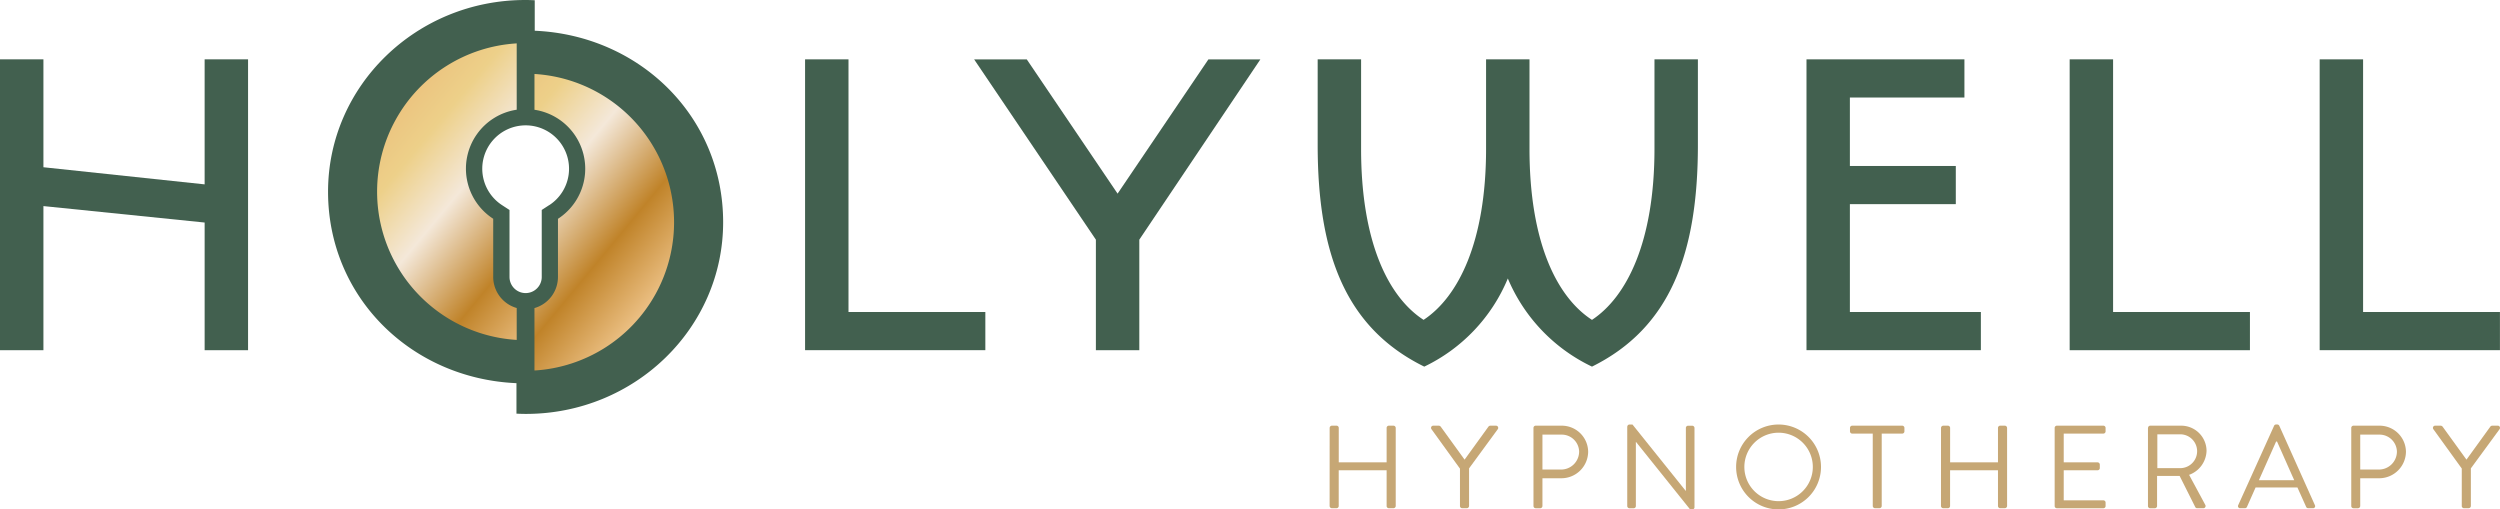 <svg id="Layer_1" data-name="Layer 1" xmlns="http://www.w3.org/2000/svg" xmlns:xlink="http://www.w3.org/1999/xlink" width="270.249" height="55.07" viewBox="0 0 270.249 55.07">
  <defs>
    <linearGradient id="linear-gradient" x1="0.634" y1="0.953" x2="0.008" y2="-0.148" gradientUnits="objectBoundingBox">
      <stop offset="0.05" stop-color="#eabe81"/>
      <stop offset="0.29" stop-color="#c08329"/>
      <stop offset="0.59" stop-color="#f4e8d9"/>
      <stop offset="0.81" stop-color="#edd089"/>
      <stop offset="0.99" stop-color="#ebc17d"/>
    </linearGradient>
    <linearGradient id="linear-gradient-2" x1="0.985" y1="1.136" x2="0.359" y2="0.035" xlink:href="#linear-gradient"/>
  </defs>
  <g id="Group_3" data-name="Group 3">
    <g id="Group_1" data-name="Group 1" transform="translate(143.735 45.887)">
      <path id="Path_1" data-name="Path 1" d="M356.4,114.342a.248.248,0,0,1,.242-.242h.5a.24.24,0,0,1,.242.242v3.722h5.174v-3.722a.24.24,0,0,1,.242-.242h.5a.248.248,0,0,1,.242.242v8.437a.248.248,0,0,1-.242.242h-.5a.24.24,0,0,1-.242-.242v-3.86H357.38v3.86a.24.24,0,0,1-.242.242h-.5a.248.248,0,0,1-.242-.242Z" transform="translate(-356.4 -113.971)" fill="#c6a775"/>
      <path id="Path_2" data-name="Path 2" d="M386.7,118.726l-3.073-4.255a.238.238,0,0,1,.206-.371h.6a.291.291,0,0,1,.206.113l2.573,3.557,2.573-3.557A.263.263,0,0,1,390,114.1h.6a.238.238,0,0,1,.206.371l-3.109,4.243v4.065a.248.248,0,0,1-.242.242h-.5a.24.24,0,0,1-.242-.242v-4.053Z" transform="translate(-372.626 -113.971)" fill="#c6a775"/>
      <path id="Path_3" data-name="Path 3" d="M411.03,114.342a.24.24,0,0,1,.242-.242h2.815a2.85,2.85,0,0,1,2.855,2.815,2.892,2.892,0,0,1-2.843,2.867H412v3a.248.248,0,0,1-.242.242h-.484a.24.24,0,0,1-.242-.242Zm3,4.5a1.948,1.948,0,0,0,1.936-1.952,1.881,1.881,0,0,0-1.936-1.823H412v3.771h2.025Z" transform="translate(-388.998 -113.971)" fill="#c6a775"/>
      <path id="Path_4" data-name="Path 4" d="M436.174,114.02a.238.238,0,0,1,.242-.23h.319l5.747,7.163h.024v-6.792a.24.24,0,0,1,.242-.242h.448a.248.248,0,0,1,.242.242v8.578a.238.238,0,0,1-.242.23h-.23l-5.852-7.3H437.1V122.6a.24.24,0,0,1-.242.242h-.448a.248.248,0,0,1-.242-.242V114.02Z" transform="translate(-403.999 -113.786)" fill="#c6a775"/>
      <path id="Path_5" data-name="Path 5" d="M469.923,113.79a4.588,4.588,0,1,1-4.573,4.6A4.582,4.582,0,0,1,469.923,113.79Zm0,8.284a3.7,3.7,0,1,0-3.682-3.682A3.7,3.7,0,0,0,469.923,122.074Z" transform="translate(-421.411 -113.786)" fill="#c6a775"/>
      <path id="Path_6" data-name="Path 6" d="M498.33,114.955h-2.218a.24.24,0,0,1-.242-.242v-.371a.24.24,0,0,1,.242-.242h5.4a.24.24,0,0,1,.242.242v.371a.24.24,0,0,1-.242.242H499.3v7.824a.248.248,0,0,1-.242.242h-.484a.248.248,0,0,1-.242-.242Z" transform="translate(-439.622 -113.971)" fill="#c6a775"/>
      <path id="Path_7" data-name="Path 7" d="M520.27,114.342a.248.248,0,0,1,.242-.242h.5a.24.24,0,0,1,.242.242v3.722h5.174v-3.722a.24.24,0,0,1,.242-.242h.5a.248.248,0,0,1,.242.242v8.437a.248.248,0,0,1-.242.242h-.5a.24.24,0,0,1-.242-.242v-3.86H521.25v3.86a.24.24,0,0,1-.242.242h-.5a.248.248,0,0,1-.242-.242Z" transform="translate(-454.182 -113.971)" fill="#c6a775"/>
      <path id="Path_8" data-name="Path 8" d="M550.73,114.342a.24.24,0,0,1,.242-.242h5.021a.24.24,0,0,1,.242.242v.371a.24.24,0,0,1-.242.242H551.71v3.109h3.658a.248.248,0,0,1,.242.242v.371a.24.24,0,0,1-.242.242H551.71v3.251h4.283a.24.24,0,0,1,.242.242v.371a.24.24,0,0,1-.242.242h-5.021a.24.24,0,0,1-.242-.242v-8.437Z" transform="translate(-472.357 -113.971)" fill="#c6a775"/>
      <path id="Path_9" data-name="Path 9" d="M575.754,114.342A.24.24,0,0,1,576,114.1h3.3a2.74,2.74,0,0,1,2.779,2.714,2.848,2.848,0,0,1-1.887,2.6l1.746,3.238a.242.242,0,0,1-.218.371h-.649a.231.231,0,0,1-.206-.113l-1.694-3.376H576.73v3.251a.248.248,0,0,1-.242.242h-.5a.24.24,0,0,1-.242-.242V114.35Zm3.477,4.348a1.829,1.829,0,1,0,0-3.658h-2.472v3.658Z" transform="translate(-487.287 -113.971)" fill="#c6a775"/>
      <path id="Path_10" data-name="Path 10" d="M599.893,122.5l3.876-8.578a.227.227,0,0,1,.218-.141h.129a.235.235,0,0,1,.218.141l3.848,8.578a.224.224,0,0,1-.218.331h-.508a.241.241,0,0,1-.218-.141l-.944-2.1h-4.525l-.932,2.1a.232.232,0,0,1-.218.141h-.508A.226.226,0,0,1,599.893,122.5Zm6.054-2.7c-.625-1.387-1.238-2.791-1.859-4.178h-.1l-1.859,4.178h3.823Z" transform="translate(-501.677 -113.78)" fill="#c6a775"/>
      <path id="Path_11" data-name="Path 11" d="M630.23,114.342a.24.24,0,0,1,.242-.242h2.815a2.85,2.85,0,0,1,2.855,2.815,2.892,2.892,0,0,1-2.843,2.867h-2.1v3a.248.248,0,0,1-.242.242h-.484a.24.24,0,0,1-.242-.242Zm3,4.5a1.948,1.948,0,0,0,1.936-1.952,1.881,1.881,0,0,0-1.936-1.823H631.2v3.771h2.025Z" transform="translate(-519.795 -113.971)" fill="#c6a775"/>
      <path id="Path_12" data-name="Path 12" d="M655.235,118.726l-3.073-4.255a.238.238,0,0,1,.206-.371h.6a.291.291,0,0,1,.206.113l2.573,3.557,2.573-3.557a.264.264,0,0,1,.206-.113h.6a.238.238,0,0,1,.206.371l-3.109,4.243v4.065a.248.248,0,0,1-.242.242h-.5a.24.24,0,0,1-.242-.242v-4.053Z" transform="translate(-532.858 -113.971)" fill="#c6a775"/>
    </g>
    <path id="Path_13" data-name="Path 13" d="M22.121,47.347V33.55L4.694,31.772V47.347H0V15.91H4.694V27.573l17.427,1.851V15.91h4.694V47.347Z" transform="translate(0 -9.494)" fill="#42604f"/>
    <path id="Path_14" data-name="Path 14" d="M215.79,47.347V15.91h4.694V43.221h14.793v4.126H215.79Z" transform="translate(-128.762 -9.494)" fill="#42604f"/>
    <path id="Path_15" data-name="Path 15" d="M278.964,35.407v11.95H274.27V35.407L261.11,15.92H266.8l9.816,14.511,9.816-14.511h5.618L278.964,35.407Z" transform="translate(-155.805 -9.499)" fill="#42604f"/>
    <path id="Path_16" data-name="Path 16" d="M382.839,49.126a18.484,18.484,0,0,1-9.1-9.53,18.366,18.366,0,0,1-9.034,9.53c-8.534-4.2-11.522-12.232-11.522-23.968V15.91h4.694v9.671c0,10.03,2.916,16,6.755,18.491,3.771-2.488,6.755-8.465,6.755-18.491V15.91h4.694v9.671c0,10.03,2.916,16,6.755,18.491,3.771-2.488,6.755-8.465,6.755-18.491V15.91h4.694v9.248c0,11.736-2.988,19.774-11.45,23.968Z" transform="translate(-210.743 -9.494)" fill="#42604f"/>
    <path id="Path_17" data-name="Path 17" d="M484.21,47.347V15.91h17.072v4.126H488.9v7.4h11.45v4.126H488.9V43.221H503.06v4.126H484.214Z" transform="translate(-288.929 -9.494)" fill="#42604f"/>
    <path id="Path_18" data-name="Path 18" d="M554.75,47.347V15.91h4.694V43.221h14.793v4.126Z" transform="translate(-331.02 -9.494)" fill="#42604f"/>
    <path id="Path_19" data-name="Path 19" d="M621.76,47.347V15.91h4.694V43.221h14.793v4.126Z" transform="translate(-371.005 -9.494)" fill="#42604f"/>
    <g id="Group_2" data-name="Group 2" transform="translate(35.462)">
      <path id="Path_20" data-name="Path 20" d="M110.273,3.319V.028C109.934.012,109.6,0,109.252,0,97.476,0,87.93,9.276,87.93,20.721s9.034,20.213,20.367,20.7v3.295c.339.016.678.028,1.02.028,11.776,0,21.322-9.28,21.322-20.721s-9.034-20.213-20.367-20.7Zm1.557,18.858-.8.52v7.243a1.742,1.742,0,0,1-3.484,0V22.7l-.8-.52a4.69,4.69,0,1,1,5.09,0Z" transform="translate(-87.93)" fill="#42604f"/>
      <path id="Path_21" data-name="Path 21" d="M143.26,19.82v3.872A6.446,6.446,0,0,1,145.8,35.48v6.287a3.5,3.5,0,0,1-2.541,3.364v6.747a16.056,16.056,0,0,0,0-32.054Z" transform="translate(-120.946 -11.827)" fill="url(#linear-gradient)"/>
      <path id="Path_22" data-name="Path 22" d="M113.619,36.876V30.589A6.446,6.446,0,0,1,116.159,18.8V11.63a16.056,16.056,0,0,0,0,32.054V40.236a3.5,3.5,0,0,1-2.541-3.364Z" transform="translate(-95.765 -6.94)" fill="url(#linear-gradient-2)"/>
    </g>
  </g>
</svg>
